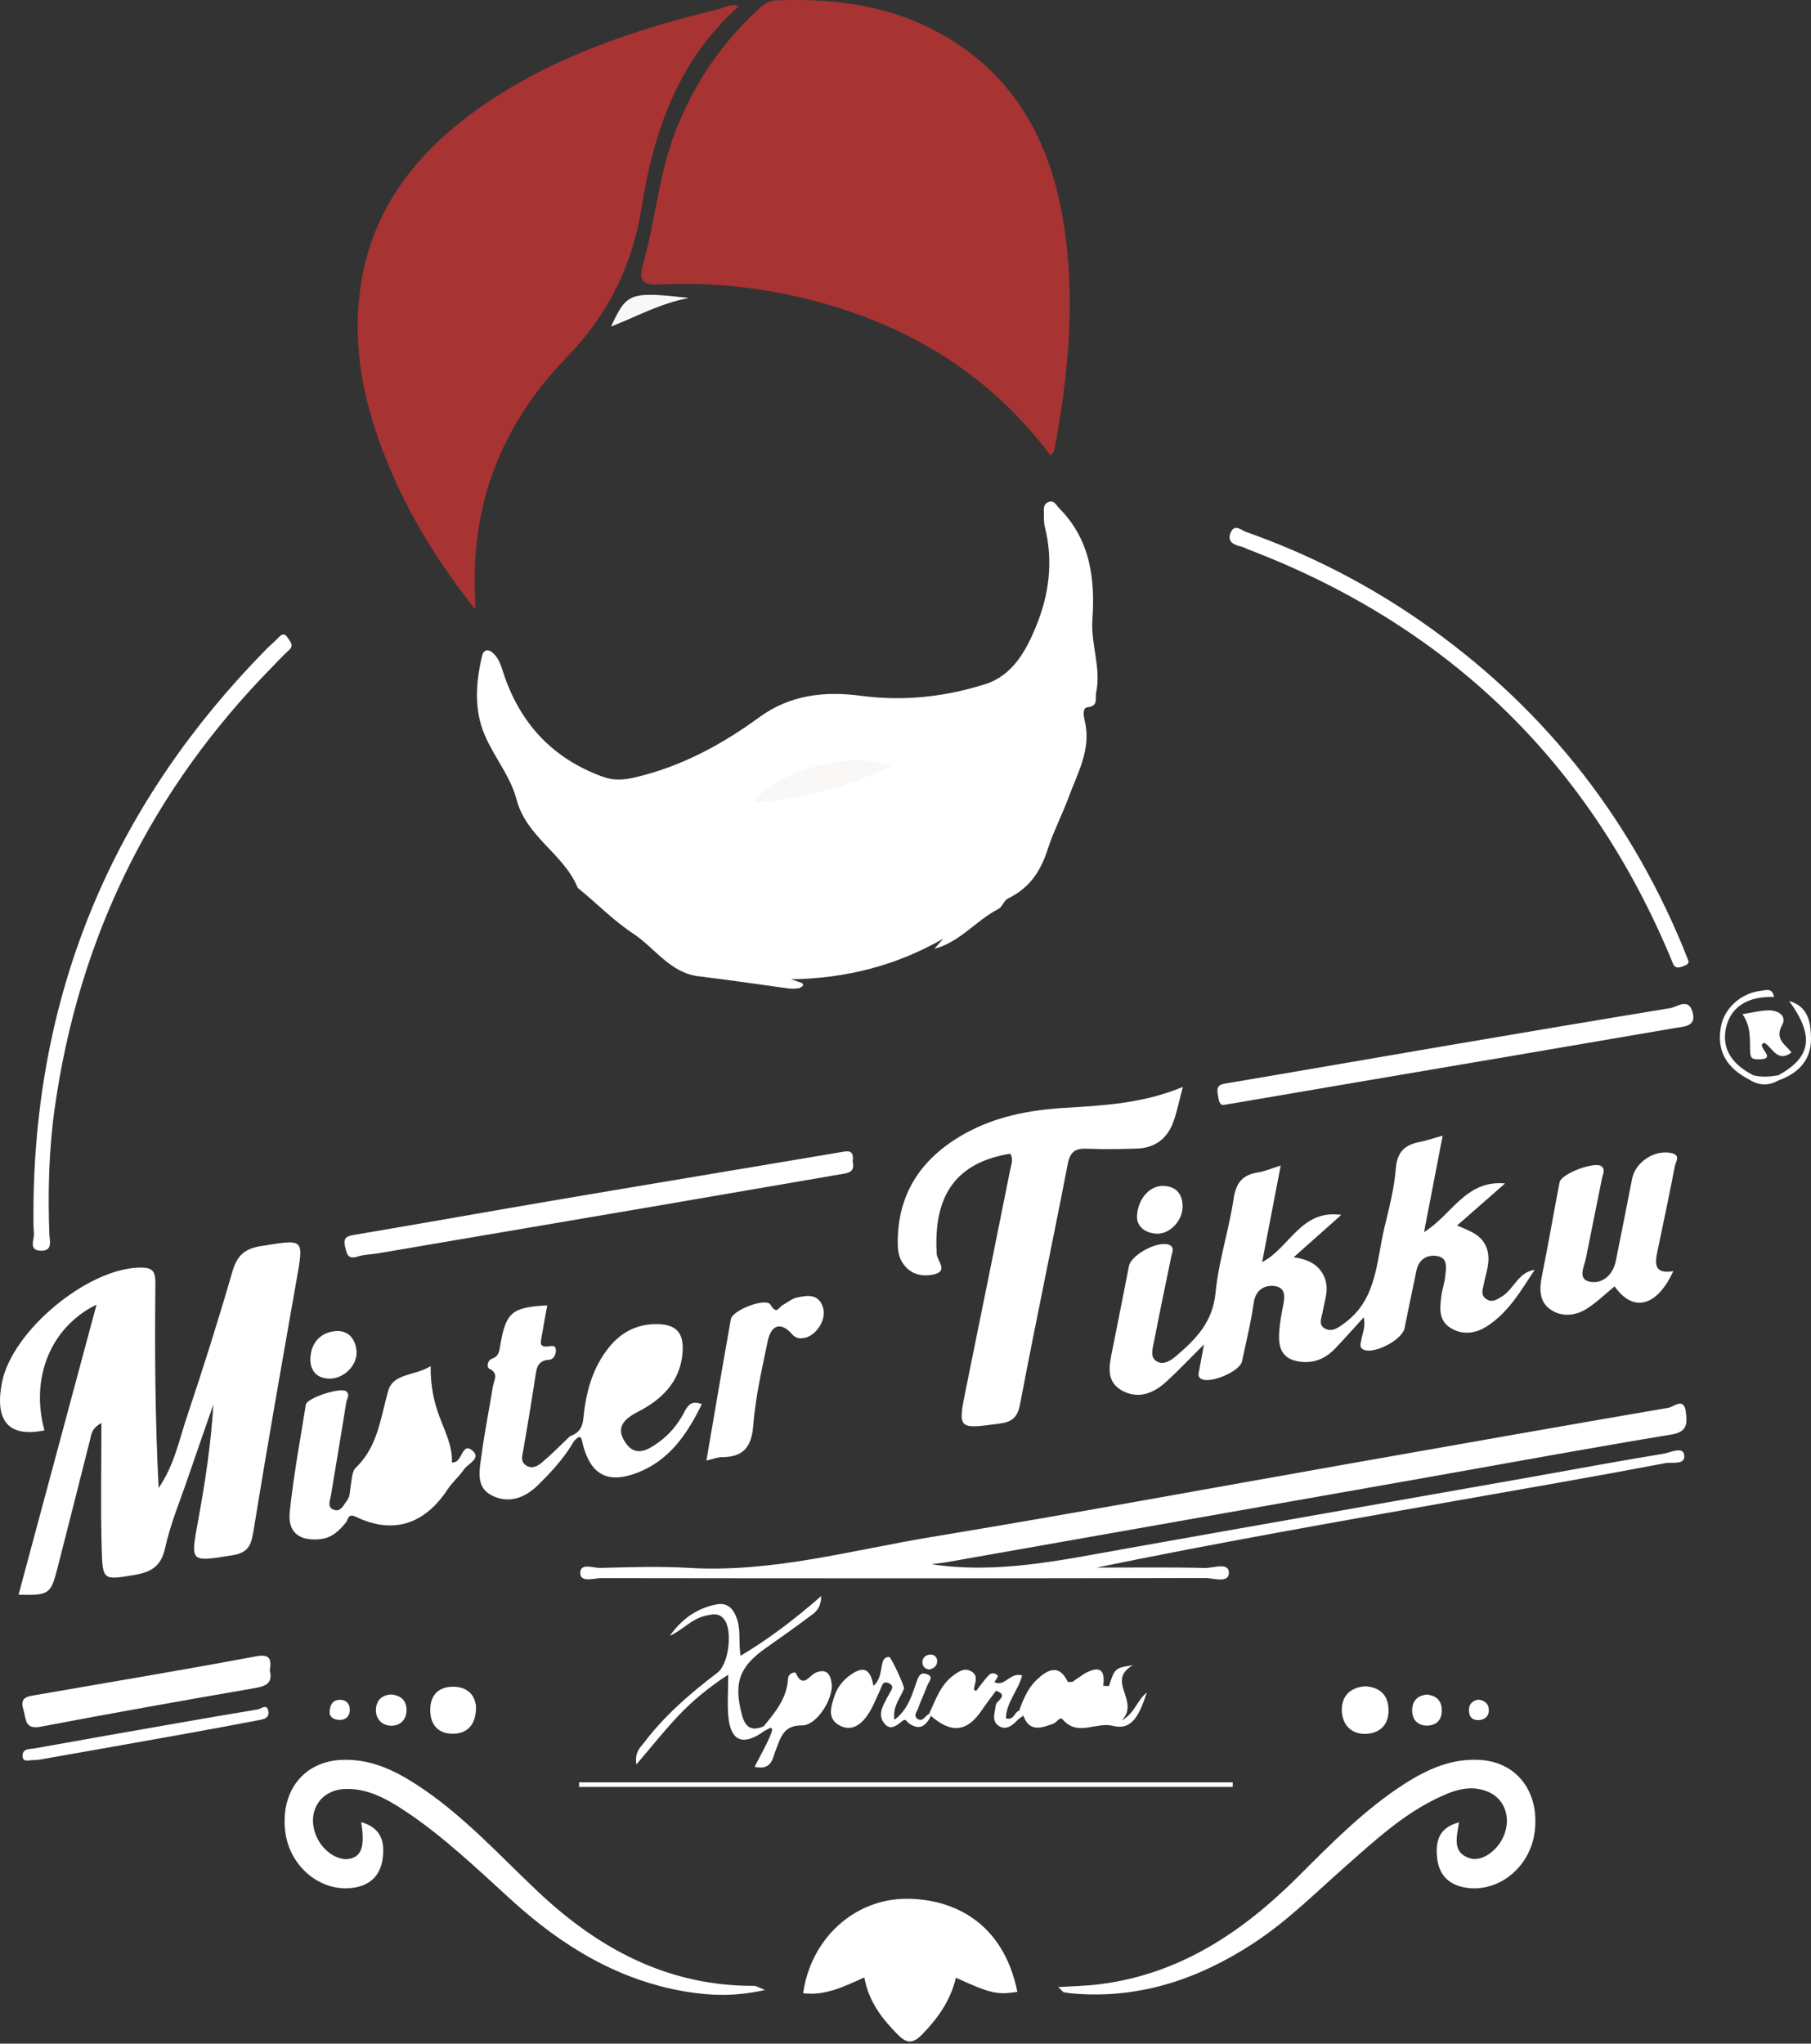 <?xml version="1.0" encoding="UTF-8"?>
<svg xmlns="http://www.w3.org/2000/svg" width="78" height="88" viewBox="0 0 78 88" fill="none">
  <rect x="0" y="0" width="78" height="88" fill="#333333" stroke="none"/>
  <g clip-path="url(#clip0_699_2059)">
    <path d="M40.241 40.859C40.369 40.712 40.496 40.566 40.626 40.419C38.586 41.594 36.394 42.136 34.066 42.168C34.227 42.221 34.387 42.272 34.547 42.33C34.566 42.337 34.571 42.38 34.597 42.433C34.538 42.474 34.478 42.542 34.41 42.553C34.267 42.574 34.118 42.583 33.975 42.564C32.685 42.392 31.4 42.194 30.108 42.042C28.855 41.896 28.214 40.822 27.273 40.202C26.413 39.636 25.7 38.891 24.903 38.249C24.882 38.232 24.868 38.202 24.858 38.175C24.25 36.744 22.664 36.037 22.243 34.41C21.991 33.438 21.28 32.598 20.878 31.654C20.404 30.546 20.493 29.375 20.768 28.225C20.822 27.999 21.011 27.916 21.233 28.119C21.46 28.327 21.561 28.598 21.649 28.877C22.358 31.115 23.776 32.659 25.982 33.454C26.445 33.622 26.878 33.583 27.338 33.477C29.319 33.018 31.072 32.075 32.702 30.886C34.038 29.912 35.527 29.753 37.093 29.962C38.911 30.204 40.694 30.009 42.426 29.463C43.597 29.096 44.179 28.05 44.614 26.994C45.182 25.619 45.376 24.174 45.002 22.692C44.96 22.524 44.959 22.342 44.962 22.167C44.967 21.971 44.904 21.729 45.142 21.623C45.401 21.506 45.488 21.755 45.625 21.891C46.953 23.23 47.175 24.912 47.049 26.686C46.974 27.743 47.439 28.764 47.21 29.829C47.154 30.089 47.327 30.396 46.841 30.455C46.595 30.485 46.68 30.87 46.728 31.078C47.005 32.269 46.401 33.31 46.03 34.322C45.763 35.052 45.37 35.806 45.133 36.548C44.815 37.546 44.326 38.249 43.407 38.693C43.239 38.774 43.169 39.055 43.001 39.14C42.033 39.64 41.346 40.566 40.241 40.857V40.859Z" fill="white"></path>
    <path d="M45.249 19.616C42.699 16.213 39.32 14.116 35.305 13.017C33.047 12.401 30.743 12.132 28.408 12.249C27.716 12.284 27.485 12.12 27.689 11.401C28.226 9.514 28.371 7.526 29.081 5.684C29.85 3.682 31.01 1.943 32.573 0.484C32.809 0.265 33.031 0.037 33.386 0.021C36.141 -0.104 38.782 0.295 41.15 1.832C43.906 3.622 45.264 6.32 45.789 9.477C46.34 12.791 46.034 16.095 45.411 19.374C45.397 19.448 45.321 19.512 45.249 19.616Z" fill="#A73332"></path>
    <path d="M31.828 0.263C29.226 2.572 28.158 5.618 27.634 8.936C27.238 11.438 26.197 13.547 24.391 15.406C21.659 18.218 20.254 21.676 20.467 25.699C20.472 25.808 20.467 25.918 20.467 26.243C18.495 23.747 17.024 21.201 16.11 18.331C15.486 16.372 15.227 14.37 15.531 12.33C16.034 8.933 17.992 6.5 20.703 4.608C23.813 2.436 27.335 1.272 30.965 0.387C31.231 0.322 31.493 0.143 31.828 0.263Z" fill="#A73332"></path>
    <path d="M4.16 56.176C2.173 57.148 1.3 59.341 1.914 61.593C0.379 61.906 -0.243 61.201 0.086 59.524C0.523 57.302 3.77 54.618 6.013 54.583C6.544 54.574 6.698 54.706 6.693 55.26C6.663 58.192 6.679 61.127 6.833 64.072C7.495 63.111 7.71 62.028 8.054 60.996C8.739 58.945 9.395 56.881 9.994 54.804C10.199 54.097 10.487 53.774 11.255 53.654C13.114 53.36 13.092 53.298 12.767 55.145C12.132 58.754 11.494 62.362 10.909 65.978C10.807 66.602 10.639 66.874 9.98 66.976C8.178 67.257 8.201 67.301 8.537 65.46C8.836 63.821 9.089 62.174 9.189 60.478C8.829 61.517 8.463 62.554 8.108 63.595C7.761 64.618 7.336 65.625 7.107 66.676C6.925 67.51 6.429 67.713 5.733 67.828C4.473 68.035 4.42 68.05 4.382 66.764C4.33 64.975 4.368 63.183 4.368 61.277C3.936 61.512 3.936 61.768 3.877 62.003C3.414 63.847 2.943 65.69 2.473 67.533C2.188 68.649 2.108 68.704 0.799 68.669C1.914 64.522 3.026 60.388 4.158 56.176H4.16Z" fill="white"></path>
    <path d="M40.106 67.354C42.913 67.784 45.648 67.192 48.394 66.702C54.225 65.663 60.058 64.642 65.889 63.611C67.803 63.271 69.715 62.914 71.634 62.6C71.933 62.551 72.468 62.279 72.534 62.627C72.625 63.109 72.008 62.95 71.741 63.001C68.719 63.575 65.686 64.1 62.655 64.633C57.513 65.54 52.371 66.444 47.232 67.501C48.788 67.501 50.345 67.48 51.899 67.517C52.255 67.526 52.921 67.257 52.928 67.716C52.935 68.192 52.269 67.951 51.916 67.951C43.24 67.969 34.565 67.967 25.888 67.955C25.575 67.955 25 68.162 24.992 67.739C24.983 67.282 25.551 67.522 25.852 67.515C27.131 67.483 28.417 67.439 29.693 67.515C33.257 67.724 36.671 66.752 40.13 66.181C46.059 65.204 51.969 64.111 57.887 63.066C62.547 62.245 67.205 61.416 71.868 60.618C72.085 60.581 72.524 60.155 72.606 60.78C72.665 61.236 72.713 61.651 72.007 61.768C68.542 62.339 65.088 62.976 61.629 63.588C54.683 64.816 47.735 66.04 40.787 67.266C40.564 67.305 40.335 67.328 40.109 67.358L40.106 67.354Z" fill="white"></path>
    <path d="M55.162 50.18C54.889 51.6 54.631 52.94 54.36 54.348C55.555 53.724 56.036 52.063 57.77 52.314C57.093 52.915 56.473 53.466 55.719 54.138C56.34 54.226 56.772 54.441 57.015 54.936C57.277 55.471 57.053 55.973 56.969 56.484C56.927 56.74 56.765 57.04 57.053 57.201C57.368 57.378 57.635 57.175 57.911 56.971C59.299 55.959 59.275 54.353 59.617 52.906C59.82 52.053 60.049 51.192 60.117 50.323C60.175 49.586 60.519 49.291 61.161 49.169C61.442 49.117 61.717 49.017 62.136 48.899C61.865 50.302 61.61 51.625 61.334 53.054C62.538 52.316 63.122 50.802 64.823 50.959C64.115 51.581 63.468 52.148 62.758 52.77C63.276 53.003 63.809 53.145 64.026 53.729C64.23 54.281 64.006 54.772 63.91 55.281C63.865 55.519 63.762 55.751 63.991 55.922C64.248 56.114 64.482 55.961 64.707 55.816C65.212 55.491 65.387 54.784 66.099 54.678C65.508 55.576 64.968 56.521 64.031 57.118C63.536 57.432 62.977 57.498 62.459 57.171C61.959 56.853 62.012 56.323 62.077 55.821C62.113 55.531 62.215 55.251 62.245 54.961C62.278 54.62 62.381 54.173 61.911 54.088C61.486 54.01 61.114 54.21 61.009 54.703C60.832 55.533 60.661 56.365 60.493 57.197C60.393 57.696 59.18 58.328 58.728 58.116C58.542 58.03 58.597 57.879 58.621 57.745C58.675 57.431 58.827 57.129 58.736 56.724C58.31 57.192 57.917 57.637 57.506 58.067C57.127 58.462 56.672 58.688 56.104 58.646C55.45 58.597 55.089 58.291 55.089 57.595C55.089 57.18 55.155 56.782 55.234 56.376C55.305 56.001 55.471 55.448 54.888 55.376C54.475 55.325 54.075 55.531 53.994 56.114C53.879 56.955 53.669 57.782 53.496 58.614C53.402 59.065 52.077 59.618 51.715 59.363C51.558 59.252 51.635 59.104 51.657 58.968C51.712 58.653 51.773 58.34 51.857 57.888C51.248 58.494 50.759 59.014 50.235 59.494C49.681 60.003 49.016 60.266 48.317 59.874C47.616 59.48 47.775 58.793 47.906 58.146C48.151 56.938 48.384 55.729 48.623 54.521C48.724 54.007 49.962 53.371 50.392 53.622C50.586 53.735 50.488 53.918 50.451 54.092C50.193 55.325 49.938 56.558 49.698 57.795C49.644 58.072 49.523 58.432 49.805 58.611C50.112 58.807 50.422 58.588 50.67 58.378C51.512 57.659 52.233 56.925 52.353 55.673C52.484 54.309 52.928 52.977 53.133 51.616C53.237 50.917 53.528 50.581 54.192 50.482C54.473 50.441 54.744 50.318 55.157 50.189L55.162 50.18Z" fill="white"></path>
    <path d="M50.945 46.804C50.788 47.394 50.699 47.852 50.545 48.286C50.285 49.021 49.752 49.433 48.97 49.458C48.275 49.48 47.575 49.496 46.88 49.465C46.382 49.442 46.104 49.526 45.99 50.111C45.322 53.565 44.59 57.007 43.935 60.462C43.823 61.056 43.571 61.231 43.043 61.302C41.239 61.542 41.246 61.558 41.613 59.751C42.251 56.62 42.884 53.487 43.513 50.355C43.557 50.136 43.653 49.903 43.513 49.678C41.19 50.055 40.191 51.456 40.346 54.003C40.362 54.272 40.836 54.722 40.259 54.867C39.745 54.996 39.206 54.895 38.871 54.376C38.705 54.12 38.668 53.832 38.666 53.532C38.651 51.367 39.708 49.857 41.516 48.836C42.86 48.078 44.333 47.797 45.859 47.705C47.537 47.602 49.224 47.518 50.942 46.804H50.945Z" fill="white"></path>
    <path d="M62.841 78.469C62.738 79.129 62.537 79.776 63.312 80.02C63.855 80.191 64.581 79.631 64.813 78.933C65.063 78.188 64.773 77.451 64.109 77.163C63.303 76.813 62.562 77.11 61.856 77.453C60.4 78.159 59.213 79.255 58.008 80.315C56.694 81.472 55.455 82.719 53.983 83.68C51.658 85.198 49.148 86.058 46.345 85.852C46.172 85.839 45.999 85.82 45.827 85.79C45.784 85.783 45.747 85.721 45.577 85.566C46.259 85.52 46.831 85.513 47.395 85.438C50.809 84.998 53.499 83.209 55.892 80.824C57.339 79.382 58.772 77.914 60.506 76.804C61.504 76.167 62.55 75.702 63.775 75.785C65.337 75.891 66.311 77.163 66.101 78.863C65.909 80.439 64.476 81.562 63.032 81.265C62.352 81.126 61.966 80.684 61.896 79.997C61.826 79.308 61.95 78.702 62.843 78.47L62.841 78.469Z" fill="white"></path>
    <path d="M15.562 78.463C16.422 78.713 16.571 79.304 16.485 80.001C16.403 80.681 16.024 81.128 15.344 81.265C13.897 81.559 12.467 80.424 12.283 78.849C12.081 77.11 13.096 75.85 14.713 75.781C15.94 75.728 16.973 76.216 17.964 76.861C19.913 78.128 21.472 79.85 23.146 81.433C25.786 83.928 28.785 85.53 32.489 85.511C32.559 85.511 32.629 85.562 32.95 85.689C31.671 85.977 30.624 85.935 29.593 85.769C26.658 85.293 24.225 83.813 22.047 81.834C20.556 80.479 19.102 79.075 17.415 77.962C16.66 77.463 15.865 77.022 14.924 77.031C13.844 77.041 13.225 77.944 13.582 78.96C13.83 79.666 14.543 80.172 15.096 80.032C15.582 79.91 15.718 79.485 15.559 78.469L15.562 78.463Z" fill="white"></path>
    <path d="M18.547 58.827C18.54 59.696 18.692 60.379 18.942 61.042C19.177 61.671 19.496 62.275 19.462 62.98C19.529 62.966 19.583 62.964 19.628 62.945C19.908 62.823 19.934 62.114 20.342 62.457C20.749 62.8 20.16 63.017 19.99 63.266C19.777 63.577 19.478 63.828 19.272 64.142C18.283 65.644 16.924 66.081 15.334 65.317C14.977 65.146 14.998 65.438 14.913 65.542C14.608 65.915 14.296 66.227 13.78 66.278C12.896 66.365 12.383 65.99 12.479 65.097C12.644 63.552 12.924 62.021 13.172 60.487C13.219 60.19 14.687 59.719 14.914 59.911C15.089 60.06 14.937 60.234 14.913 60.386C14.703 61.719 14.474 63.049 14.255 64.381C14.219 64.6 14.082 64.89 14.355 65.003C14.67 65.134 14.787 64.819 14.946 64.612C15.086 64.43 15.061 64.229 15.098 64.029C15.152 63.743 15.147 63.367 15.325 63.199C16.281 62.286 16.386 61.053 16.723 59.881C16.942 59.123 17.875 59.249 18.548 58.825L18.547 58.827Z" fill="white"></path>
    <path d="M72.069 54.735C71.358 56.289 70.33 56.517 69.54 55.39C69.147 55.712 68.782 56.072 68.359 56.344C67.869 56.659 67.287 56.726 66.794 56.399C66.305 56.074 66.293 55.535 66.404 54.975C66.677 53.623 66.911 52.267 67.17 50.912C67.242 50.533 68.726 49.982 68.99 50.23C69.149 50.378 69.033 50.56 69.002 50.721C68.775 51.871 68.533 53.019 68.308 54.169C68.234 54.54 67.922 55.092 68.49 55.194C69.016 55.288 69.472 54.906 69.594 54.293C69.829 53.115 70.066 51.938 70.295 50.758C70.437 50.033 71.269 49.493 71.987 49.652C72.403 49.744 72.174 50.019 72.139 50.201C71.9 51.438 71.638 52.671 71.381 53.906C71.274 54.422 71.251 54.876 72.068 54.735H72.069Z" fill="white"></path>
    <path d="M36.725 50.025C36.835 50.5 36.501 50.514 36.169 50.571C33.539 51.017 30.912 51.479 28.281 51.927C24.28 52.611 20.277 53.291 16.275 53.97C15.988 54.017 15.687 54.016 15.416 54.104C15.008 54.236 14.948 54.047 14.866 53.699C14.763 53.263 14.95 53.226 15.294 53.167C18.267 52.666 21.237 52.134 24.21 51.629C28.185 50.954 32.163 50.298 36.138 49.625C36.484 49.567 36.802 49.461 36.723 50.023L36.725 50.025Z" fill="white"></path>
    <path d="M1.45 51.373C1.671 42.225 5.081 34.469 11.431 27.994C11.595 27.828 11.773 27.676 11.938 27.51C12.086 27.36 12.224 27.193 12.399 27.473C12.502 27.637 12.677 27.785 12.446 27.994C12.209 28.209 11.99 28.448 11.765 28.677C6.535 33.99 3.382 40.354 2.349 47.776C2.102 49.551 2.06 51.344 2.125 53.139C2.136 53.42 2.293 53.869 1.76 53.857C1.214 53.843 1.478 53.385 1.461 53.129C1.421 52.546 1.449 51.959 1.449 51.373H1.45Z" fill="white"></path>
    <path d="M72.719 41.37C72.759 41.514 72.612 41.56 72.476 41.613C72.299 41.682 72.137 41.705 72.048 41.479C71.983 41.315 71.917 41.152 71.847 40.991C68.257 32.593 62.169 26.86 53.723 23.642C53.641 23.61 53.565 23.561 53.481 23.542C53.137 23.464 52.819 23.326 53.02 22.904C53.188 22.55 53.468 22.835 53.674 22.907C56.343 23.849 58.849 25.125 61.181 26.741C66.301 30.29 70.066 34.958 72.471 40.746C72.549 40.935 72.623 41.126 72.719 41.37Z" fill="white"></path>
    <path d="M52.734 47.572C52.527 47.629 52.491 47.387 52.445 47.093C52.386 46.703 52.599 46.685 52.889 46.638C55.95 46.122 59.009 45.588 62.068 45.067C65.355 44.507 68.645 43.951 71.936 43.41C72.249 43.359 72.693 42.967 72.883 43.534C73.111 44.216 72.516 44.201 72.123 44.27C67.493 45.067 62.859 45.852 58.226 46.639C56.654 46.906 55.081 47.175 53.51 47.443C53.31 47.477 53.109 47.511 52.732 47.574L52.734 47.572Z" fill="white"></path>
    <path d="M24.547 61.844C24.914 61.713 25.087 61.501 25.129 61.058C25.232 59.971 25.508 58.925 26.209 58.042C26.733 57.381 27.396 57.026 28.236 57.017C29.109 57.008 29.469 57.365 29.397 58.259C29.296 59.508 28.49 60.275 27.473 60.794C26.835 61.12 26.511 61.496 26.943 62.128C27.375 62.761 27.91 62.436 28.371 62.102C28.826 61.773 29.186 61.347 29.45 60.847C29.605 60.551 29.757 60.273 30.226 60.464C29.593 61.763 28.822 62.899 27.422 63.427C26.197 63.89 25.462 63.517 25.118 62.254C25.04 61.964 25.057 61.683 24.714 62.065C24.606 62.033 24.555 61.955 24.547 61.846V61.844Z" fill="white"></path>
    <path d="M24.549 61.844C24.605 61.916 24.66 61.991 24.716 62.063C24.306 62.78 23.752 63.377 23.168 63.952C22.594 64.515 21.899 64.757 21.182 64.395C20.465 64.033 20.658 63.28 20.74 62.655C20.869 61.667 21.07 60.69 21.228 59.706C21.27 59.443 21.507 59.139 21.07 58.936C20.96 58.885 20.985 58.576 21.186 58.508C21.509 58.401 21.507 58.145 21.554 57.881C21.797 56.503 22.058 56.288 23.57 56.21C23.486 56.673 23.4 57.125 23.325 57.579C23.292 57.773 23.21 58.007 23.568 57.982C23.713 57.971 23.949 57.871 23.942 58.164C23.939 58.348 23.834 58.542 23.647 58.553C23.133 58.583 23.107 58.941 23.049 59.325C22.892 60.367 22.717 61.408 22.538 62.448C22.498 62.681 22.4 62.916 22.642 63.09C22.911 63.282 23.163 63.125 23.351 62.966C23.769 62.614 24.154 62.22 24.55 61.844H24.549Z" fill="white"></path>
    <path d="M11.619 71.927C11.754 72.45 11.486 72.602 10.997 72.686C7.912 73.22 4.828 73.766 1.752 74.352C1.039 74.488 1.132 74.001 1.008 73.616C0.829 73.064 1.214 73.045 1.562 72.985C4.704 72.439 7.852 71.916 10.988 71.329C11.596 71.216 11.706 71.388 11.621 71.927H11.619Z" fill="white"></path>
    <path d="M30.425 62.892C30.789 60.779 31.123 58.788 31.479 56.802C31.549 56.41 32.995 55.86 33.185 56.181C33.453 56.632 33.537 56.291 33.703 56.203C33.907 56.093 34.098 55.925 34.314 55.876C34.774 55.772 35.272 55.694 35.454 56.325C35.599 56.83 35.152 57.519 34.643 57.611C34.437 57.648 34.274 57.634 34.106 57.443C33.643 56.916 33.217 57.028 33.066 57.75C32.816 58.955 32.537 60.167 32.442 61.39C32.367 62.355 31.976 62.748 31.069 62.747C30.899 62.747 30.731 62.821 30.427 62.893L30.425 62.892Z" fill="white"></path>
    <path d="M37.229 85.149C36.345 85.543 35.537 85.951 34.592 85.827C34.919 83.488 36.798 81.73 39.119 81.762C41.071 81.788 43.209 82.772 43.819 85.769C42.947 85.907 42.657 85.841 41.171 85.161C40.944 86.136 40.398 86.903 39.71 87.612C39.285 88.046 39.014 87.967 38.645 87.59C37.981 86.912 37.413 86.184 37.228 85.15L37.229 85.149Z" fill="white"></path>
    <path d="M53.096 76.948H24.941C24.941 76.881 24.941 76.813 24.941 76.748H53.094C53.094 76.815 53.094 76.882 53.094 76.948H53.096Z" fill="white"></path>
    <path d="M32.903 74.547C32.026 75.184 31.482 74.99 31.375 73.957C31.316 73.388 31.365 72.81 31.365 72.112C30.496 72.677 29.809 73.253 29.194 73.905C28.608 74.524 28.079 75.195 27.408 75.979C27.329 75.432 27.582 75.245 27.738 75.04C28.629 73.865 29.732 72.912 30.898 72.029C31.395 71.653 31.564 70.192 31.185 69.724C30.958 69.441 30.69 69.508 30.396 69.572C29.787 69.704 29.395 70.197 28.85 70.439C29.349 69.729 30.012 69.245 30.87 69.084C31.353 68.994 31.604 69.292 31.751 69.741C31.91 70.227 31.805 70.731 31.896 71.298C33.109 70.575 34.2 69.75 35.369 68.727C35.361 69.317 35.055 69.466 34.826 69.639C34.221 70.094 33.602 70.531 32.983 70.966C31.833 71.775 31.597 72.465 31.95 73.826C32.094 74.379 32.365 74.562 32.889 74.335C32.978 74.4 32.982 74.471 32.901 74.547H32.903Z" fill="white"></path>
    <path d="M46.178 72.428C46.352 72.31 46.526 72.192 46.7 72.073C47.178 71.907 47.191 72.19 47.104 72.522C47.02 72.84 46.73 73.043 46.604 73.34C46.555 73.442 46.468 73.556 46.527 73.663C46.611 73.817 46.72 73.711 46.802 73.639C47.048 73.425 47.169 73.01 47.62 73.121C47.721 73.213 47.73 73.368 47.847 73.457C47.934 73.199 47.868 72.958 47.788 72.72C47.779 72.681 47.772 72.642 47.763 72.603C48.01 71.837 48.029 71.817 48.786 71.706C47.609 72.405 49.14 73.241 48.303 74.096C48.91 73.732 48.939 73.252 49.394 72.879C49.105 73.741 48.805 74.54 47.941 74.317C47.214 74.13 46.412 74.794 45.774 74.043C45.65 73.897 45.505 74.176 45.355 74.229C44.848 74.405 44.337 74.603 44.075 73.875C44.016 73.803 43.914 73.768 43.897 73.66C44.068 73.172 44.278 72.686 44.647 72.337C45.084 71.923 45.597 71.596 45.992 72.425C45.861 72.685 45.9 73.199 45.36 72.789C45.038 72.545 45.021 72.948 44.926 73.094C44.804 73.284 44.659 73.552 44.856 73.737C45.061 73.93 45.218 73.684 45.346 73.54C45.648 73.188 45.833 72.746 46.178 72.427V72.428Z" fill="white"></path>
    <path d="M37.613 72.602C37.894 72.365 37.926 72.024 37.987 71.693C38.02 71.517 38.073 71.349 38.296 71.347C38.38 71.347 38.971 72.623 38.934 72.715C38.774 73.13 38.431 73.49 38.524 74.054C39.121 73.605 39.284 72.967 39.494 72.375C39.579 72.132 39.669 72.01 39.897 72.082C40.242 72.19 40.008 72.402 39.945 72.566C39.821 72.893 39.667 73.209 39.553 73.54C39.502 73.688 39.326 73.879 39.511 74.011C39.74 74.176 39.845 73.875 40.015 73.801C40.041 73.829 40.069 73.859 40.095 73.888C39.883 74.315 39.606 74.536 39.142 74.204C39.064 74.147 39.008 73.987 38.868 74.102C38.611 74.312 38.328 74.554 38.06 74.174C37.803 73.808 38.032 73.45 38.204 73.11C38.23 73.059 38.268 73.013 38.291 72.96C38.363 72.792 38.574 72.602 38.261 72.471C38.019 72.368 37.992 72.587 37.921 72.741C37.748 73.11 37.602 73.499 37.379 73.833C37.085 74.273 36.653 74.586 36.129 74.282C35.612 73.983 35.8 73.458 35.944 73.02C36.063 72.658 36.307 72.354 36.62 72.13C37.199 71.716 37.494 71.859 37.622 72.609C37.4 72.889 37.298 73.349 36.779 73.186C36.674 73.075 36.718 72.964 36.779 72.851C36.643 72.974 36.716 73.094 36.786 73.216C36.758 73.388 36.606 73.51 36.561 73.829C37.153 73.533 37.346 73.033 37.611 72.598L37.613 72.602Z" fill="white"></path>
    <path d="M1.38 75.796C1.217 75.796 0.981 75.882 0.973 75.621C0.96 75.276 1.282 75.324 1.486 75.287C3.514 74.921 5.545 74.566 7.574 74.211C8.747 74.006 9.92 73.803 11.095 73.61C11.25 73.585 11.507 73.329 11.561 73.707C11.6 73.979 11.357 74.031 11.156 74.068C10.102 74.267 9.046 74.467 7.99 74.656C5.903 75.031 3.816 75.398 1.729 75.766C1.616 75.785 1.497 75.785 1.382 75.794L1.38 75.796Z" fill="white"></path>
    <path d="M32.902 74.547L32.89 74.335C33.39 73.732 33.893 73.128 33.94 72.291C33.954 72.027 34.253 71.987 34.276 72.04C34.584 72.736 34.856 72.144 35.129 72.027C35.609 71.824 35.776 72.11 35.821 72.504C35.896 73.154 35.174 74.301 34.548 74.296C33.753 74.29 33.64 74.785 33.425 75.322C33.278 75.686 33.259 76.25 32.5 76.082C32.741 75.607 32.996 75.174 33.185 74.713C33.393 74.202 33.075 74.469 32.902 74.545V74.547Z" fill="white"></path>
    <path d="M42.901 72.803C42.699 73.079 42.484 73.347 42.293 73.633C41.664 74.577 40.98 74.66 40.096 73.888C40.073 73.854 40.047 73.826 40.016 73.801C40.294 73.209 40.498 72.564 41.049 72.155C41.271 71.989 41.531 71.794 41.828 71.966C42.167 72.16 41.982 72.469 41.945 72.741C41.858 73.22 41.349 73.319 41.063 73.723C41.613 73.593 41.673 73.043 42.034 72.824C42.223 72.584 42.395 72.328 42.606 72.114C42.69 72.029 42.887 72.027 42.971 72.156C42.999 72.199 42.882 72.34 42.831 72.436C42.749 72.579 42.868 72.683 42.9 72.803H42.901Z" fill="white"></path>
    <path d="M58.805 72.612C59.405 72.651 59.796 72.964 59.805 73.638C59.814 74.275 59.426 74.63 58.846 74.66C58.194 74.693 57.8 74.257 57.792 73.633C57.785 73.055 58.131 72.66 58.804 72.612H58.805Z" fill="white"></path>
    <path d="M14.206 59.365C13.621 59.364 13.345 58.991 13.369 58.473C13.401 57.819 13.808 57.369 14.46 57.318C14.996 57.275 15.315 57.653 15.355 58.183C15.402 58.786 14.809 59.367 14.206 59.364V59.365Z" fill="white"></path>
    <path d="M20.502 73.497C20.506 74.266 20.135 74.633 19.553 74.654C18.915 74.679 18.522 74.304 18.53 73.615C18.539 72.972 18.904 72.633 19.515 72.631C20.13 72.631 20.464 72.99 20.502 73.495V73.497Z" fill="white"></path>
    <path d="M48.97 52.387C49 51.569 49.577 51.012 50.167 51.067C50.687 51.115 50.928 51.438 50.935 51.943C50.943 52.565 50.372 53.166 49.788 53.122C49.245 53.079 48.965 52.758 48.97 52.387Z" fill="white"></path>
    <path d="M46.179 72.428C45.959 72.866 45.77 73.324 45.509 73.737C45.347 73.995 45.09 74.315 44.737 74.13C44.391 73.948 44.473 73.58 44.609 73.275C44.728 73.011 44.864 72.753 45.031 72.518C45.141 72.363 45.303 72.149 45.529 72.283C45.772 72.428 45.347 72.633 45.539 72.826C45.854 72.896 45.824 72.54 45.995 72.425C46.056 72.425 46.118 72.425 46.181 72.427L46.179 72.428Z" fill="white"></path>
    <path d="M29.673 12.83C28.403 13.07 27.427 13.634 26.319 14.061C26.995 12.597 27.13 12.547 29.673 12.83Z" fill="#F9F8F7"></path>
    <path d="M42.901 72.803C42.69 72.716 42.651 72.596 42.833 72.435C43.291 72.649 43.501 71.99 44.022 72.144C43.868 72.782 43.334 73.303 43.326 73.992C43.674 74.101 43.684 73.715 43.899 73.662C43.959 73.734 44.018 73.805 44.077 73.877C43.99 73.941 43.892 73.995 43.819 74.073C43.586 74.319 43.31 74.525 42.999 74.305C42.693 74.087 42.856 73.741 42.889 73.427C42.91 73.227 43.473 73.011 42.903 72.805L42.901 72.803Z" fill="white"></path>
    <path d="M16.875 72.965C17.261 73.011 17.515 73.223 17.509 73.644C17.504 74.062 17.233 74.317 16.845 74.31C16.457 74.303 16.181 74.024 16.19 73.626C16.198 73.241 16.429 72.974 16.875 72.965Z" fill="white"></path>
    <path d="M61.475 72.969C61.867 73.022 62.096 73.227 62.099 73.649C62.103 74.087 61.834 74.306 61.455 74.305C61.068 74.305 60.813 74.054 60.822 73.633C60.831 73.224 61.063 73.003 61.475 72.967V72.969Z" fill="white"></path>
    <path d="M76.402 42.933C75.285 42.887 74.549 43.354 74.344 44.24C74.143 45.111 74.549 45.816 75.528 46.306C75.566 46.47 75.528 46.555 75.344 46.488C74.323 45.965 73.925 45.209 74.126 44.18C74.278 43.407 74.986 42.772 75.814 42.668C76.061 42.638 76.347 42.523 76.402 42.933Z" fill="white"></path>
    <path d="M47.579 73.14C47.252 73.262 47.161 73.579 46.979 73.831C46.825 74.045 46.549 74.35 46.282 74.013C46.072 73.748 46.063 73.4 46.52 73.283C46.824 73.011 47.058 72.633 47.517 72.589C47.598 72.594 47.68 72.6 47.761 72.605V72.598C47.925 72.856 47.823 73.024 47.579 73.14Z" fill="white"></path>
    <path d="M76.591 46.304C78.018 45.519 78.151 44.604 77.058 43.102C77.873 43.336 77.992 44.007 78 44.707C78.013 45.592 77.523 46.191 76.59 46.528C76.53 46.452 76.534 46.378 76.591 46.304Z" fill="white"></path>
    <path d="M47.518 72.587C47.237 72.895 46.978 73.236 46.52 73.282C46.193 72.902 46.723 72.935 46.775 72.739C46.84 72.506 47.355 72.22 46.698 72.073C47.275 71.75 47.623 71.799 47.516 72.587H47.518Z" fill="white"></path>
    <path d="M14.198 73.718C14.208 73.349 14.386 73.198 14.634 73.193C14.888 73.188 15.07 73.347 15.066 73.628C15.063 73.907 14.888 74.062 14.631 74.061C14.383 74.059 14.185 73.939 14.198 73.718Z" fill="white"></path>
    <path d="M63.66 73.186C63.937 73.209 64.112 73.358 64.124 73.621C64.135 73.888 63.965 74.05 63.702 74.068C63.424 74.085 63.27 73.934 63.266 73.653C63.261 73.379 63.418 73.234 63.661 73.186H63.66Z" fill="white"></path>
    <path d="M40.012 71.891C39.844 71.859 39.737 71.762 39.728 71.602C39.716 71.391 39.861 71.269 40.041 71.248C40.241 71.227 40.382 71.367 40.363 71.566C40.346 71.752 40.193 71.859 40.012 71.889V71.891Z" fill="white"></path>
    <path d="M76.591 46.304C76.591 46.378 76.591 46.454 76.59 46.528C76.166 46.763 75.752 46.749 75.345 46.488C75.406 46.428 75.467 46.366 75.528 46.306C75.883 46.391 76.236 46.362 76.591 46.304Z" fill="white"></path>
    <path d="M38.412 32.979C36.462 33.9 34.55 34.407 32.447 34.569C33.401 33.166 36.699 32.297 38.412 32.979Z" fill="#F9F8F7"></path>
    <path d="M16.99 61.346C17.259 62.234 17.964 63.028 17.534 64.047C17.345 64.498 17.092 64.865 16.539 64.895C16.214 64.913 15.941 64.819 15.838 64.506C15.679 64.026 16.134 64.208 16.317 64.116C16.833 63.86 17.175 63.374 16.873 62.923C16.462 62.314 16.852 61.874 16.99 61.347V61.346Z" fill="white"></path>
    <path d="M26.948 60.408C27.025 59.535 27.289 58.807 27.71 58.139C27.866 57.894 28.077 57.615 28.411 57.781C28.691 57.92 28.602 58.252 28.572 58.494C28.453 59.452 27.88 60.035 26.948 60.408Z" fill="white"></path>
    <path d="M39.185 82.555C39.594 83.428 39.973 84.147 40.599 84.682C40.807 84.861 40.837 85.08 40.777 85.317C40.721 85.541 40.662 85.776 40.55 85.974C40.192 86.605 39.84 87.299 39.124 87.537C38.79 87.649 37.664 85.878 37.593 85.29C37.556 84.993 37.659 84.788 37.869 84.599C38.442 84.082 38.806 83.416 39.187 82.553L39.185 82.555Z" fill="white"></path>
    <path d="M40.371 82.292C41.941 82.744 42.787 83.727 43.313 85.06C43.505 85.546 43.241 85.578 42.914 85.476C42.011 85.193 40.969 85.076 41.001 83.704C41.011 83.25 40.719 82.826 40.371 82.294V82.292Z" fill="white"></path>
    <path d="M38.016 82.294C37.594 82.924 37.385 83.465 37.285 84.043C37.159 84.762 35.908 85.647 35.203 85.507C34.834 85.433 35.016 85.225 35.079 85.059C35.59 83.719 36.444 82.741 38.016 82.294Z" fill="white"></path>
    <path d="M38.96 82.029C38.68 83.034 38.338 83.733 37.576 84.348C37.715 83.352 37.965 82.589 38.96 82.029Z" fill="white"></path>
    <path d="M39.438 82.038C40.422 82.605 40.663 83.363 40.808 84.361C40.046 83.727 39.693 83.034 39.438 82.038Z" fill="white"></path>
    <path d="M75.994 44.905C75.555 45.03 76.634 45.613 75.741 45.617C75.417 45.617 75.386 45.528 75.377 45.232C75.363 44.719 75.414 44.177 75.045 43.67C75.44 43.61 75.809 43.514 76.178 43.505C76.567 43.498 76.975 43.737 76.758 44.135C76.422 44.748 76.882 44.954 77.16 45.322C76.546 45.779 76.335 45.094 75.996 44.907L75.994 44.905Z" fill="white"></path>
    <path d="M47.579 73.14C47.64 72.96 47.701 72.778 47.761 72.598C48.46 73.017 48.072 73.508 47.918 74.055C47.567 73.771 47.605 73.444 47.577 73.142L47.579 73.14Z" fill="white"></path>
    <path d="M36.699 73.158C37.166 73.248 37.281 72.734 37.624 72.61L37.614 72.602C37.715 73.026 37.409 73.305 37.241 73.624C37.089 73.914 36.841 74.139 36.498 74.144C36.414 74.144 36.287 73.957 36.247 73.833C36.103 73.405 36.561 73.374 36.72 73.14L36.701 73.156L36.699 73.158Z" fill="white"></path>
    <path d="M36.719 73.142C36.432 72.603 36.95 72.511 37.215 72.147C37.373 72.759 36.838 72.845 36.702 73.156L36.721 73.142H36.719Z" fill="white"></path>
    <path d="M33.968 74.096C34.326 73.382 34.595 72.702 35.228 72.22C35.406 73.061 34.961 73.736 33.968 74.096Z" fill="white"></path>
    <path d="M42.036 72.824C41.938 73.267 41.725 73.653 41.396 73.949C41.246 74.084 40.986 74.319 40.813 74.025C40.68 73.801 40.563 73.444 40.986 73.313C41.355 73.198 41.662 72.993 41.949 72.743C41.978 72.771 42.007 72.799 42.038 72.826L42.036 72.824Z" fill="white"></path>
    <path d="M41.791 72.147C41.613 72.573 41.376 72.879 41.077 73.066C41.146 72.754 41.384 72.448 41.791 72.147Z" fill="white"></path>
    <path d="M75.994 44.509C75.776 44.278 75.722 44.016 75.874 43.742C75.949 43.606 76.076 43.682 76.143 43.783C76.323 44.057 76.353 44.313 75.994 44.509Z" fill="white"></path>
  </g>
  <defs>
    <clipPath id="clip0_699_2059">
      <rect width="78" height="87.905" fill="white"></rect>
    </clipPath>
  </defs>
</svg>
